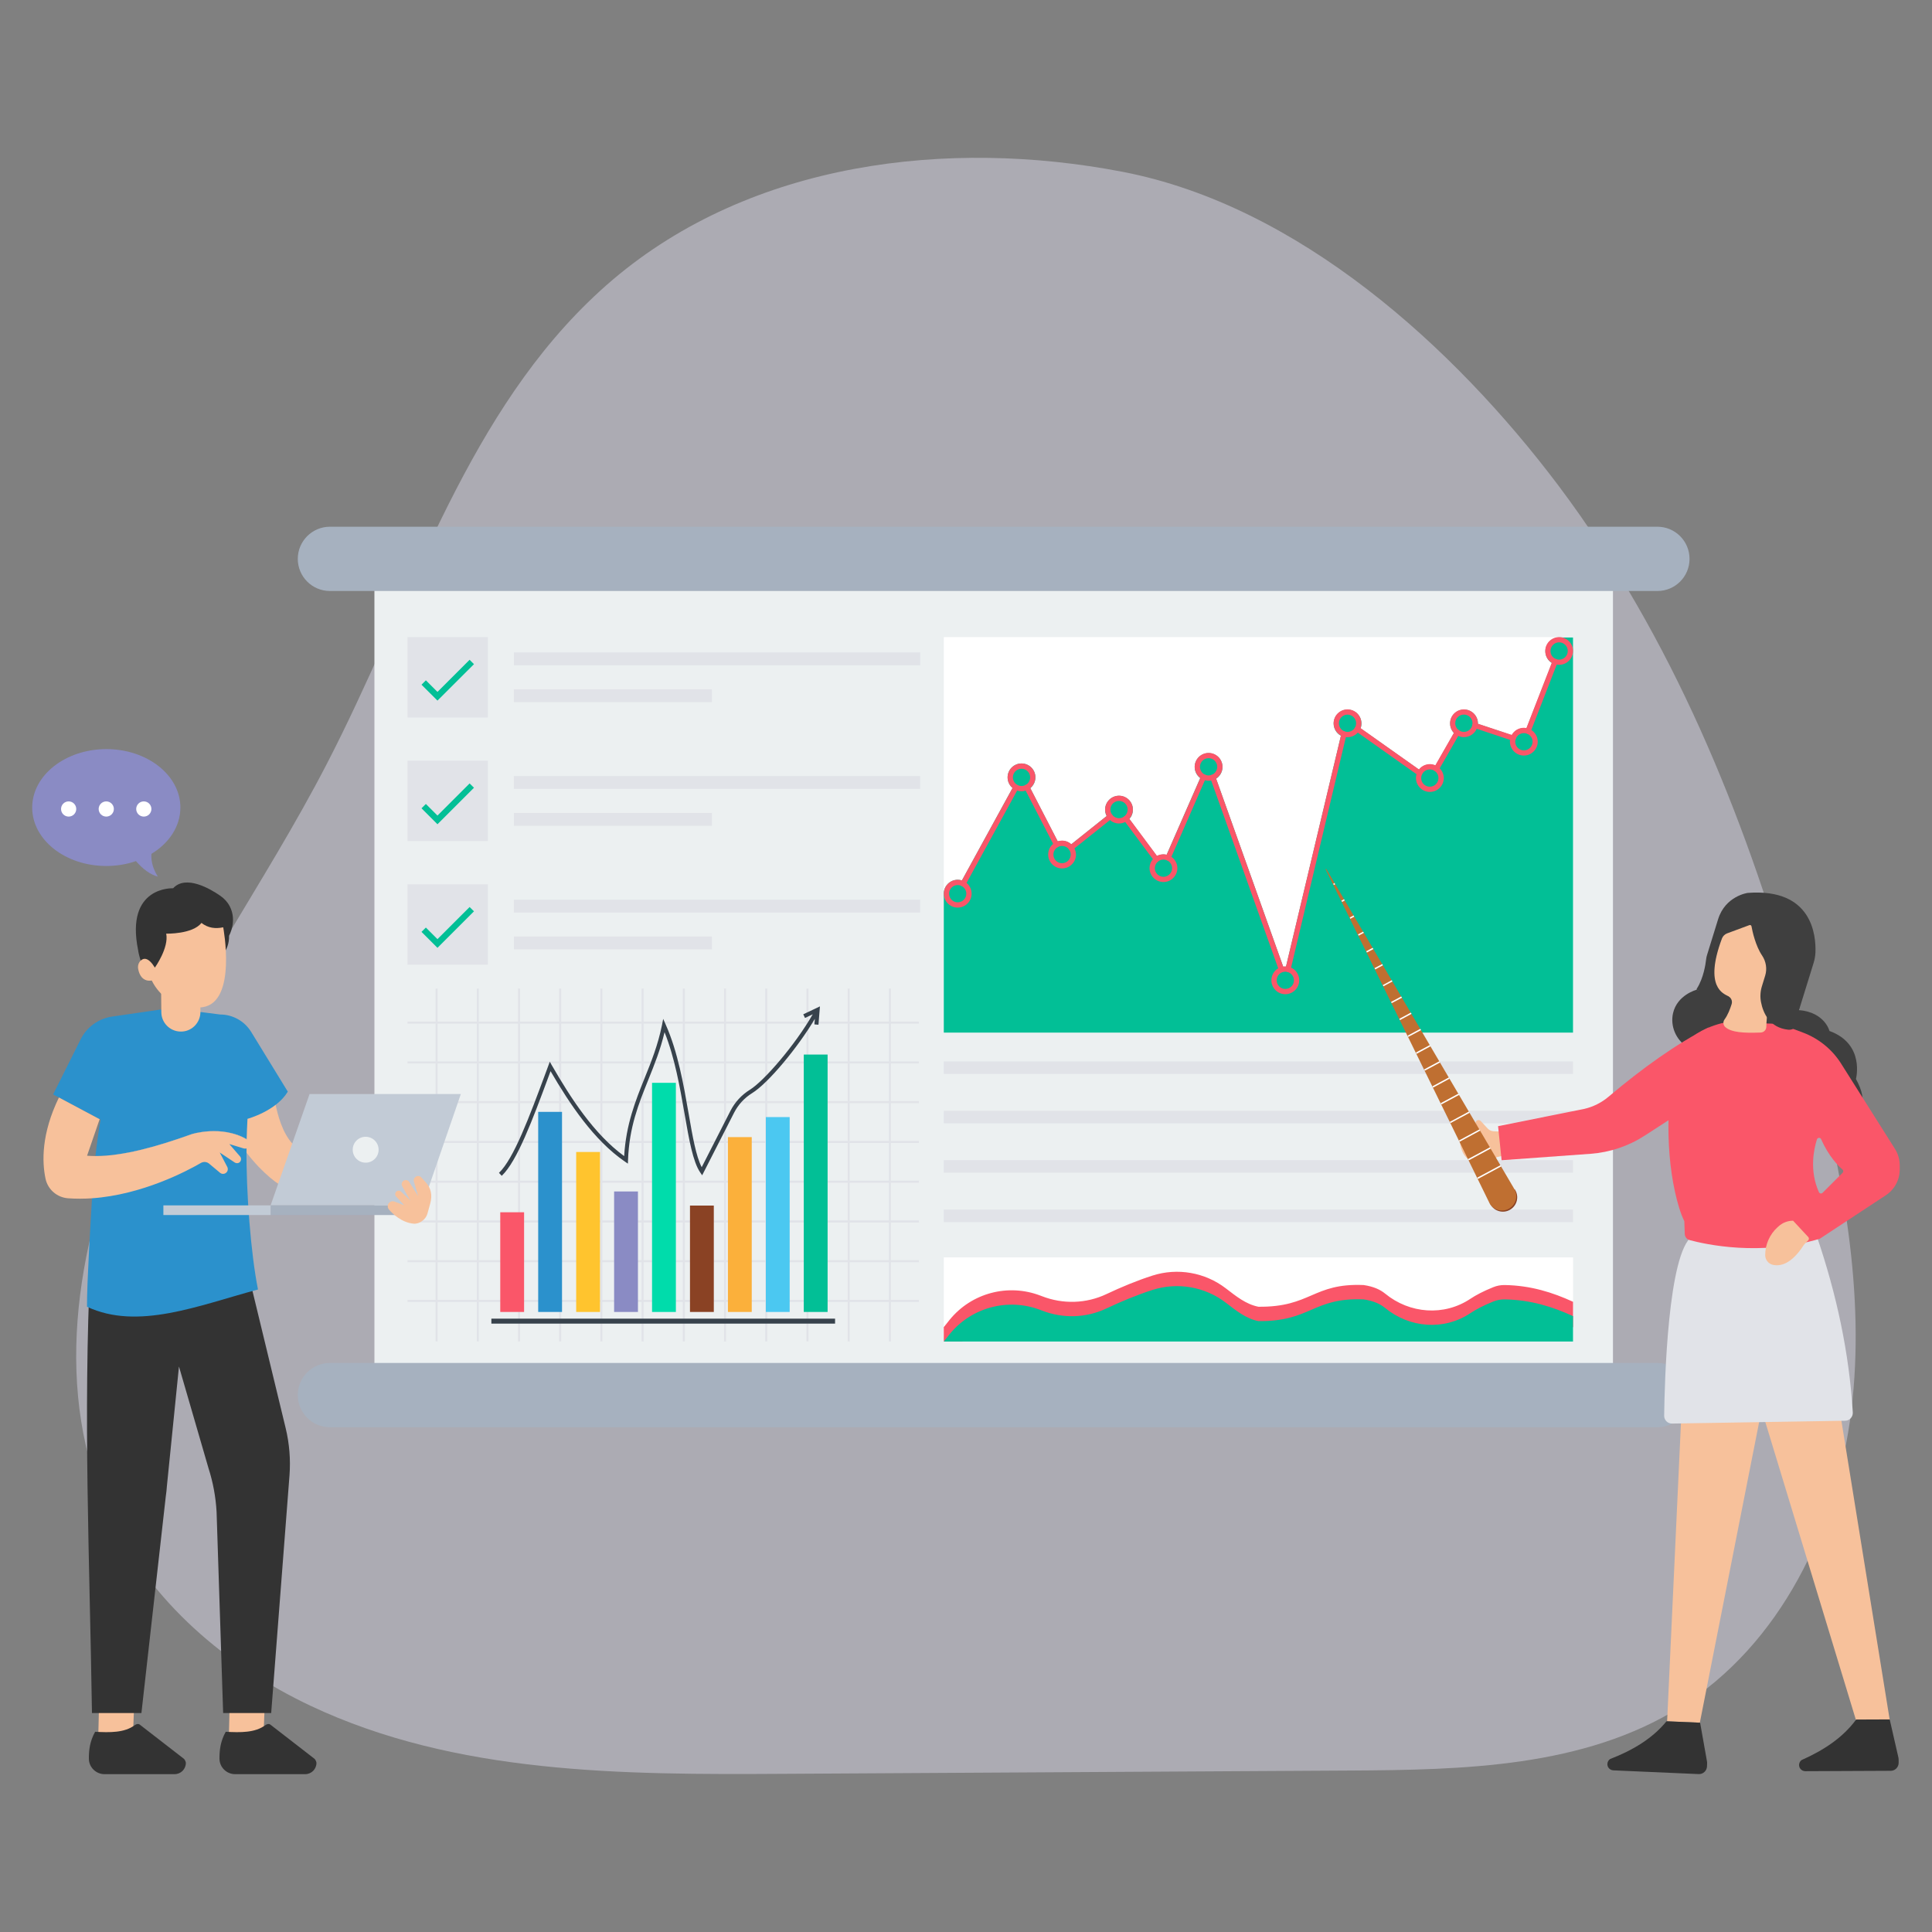 <svg xmlns="http://www.w3.org/2000/svg" xml:space="preserve" id="discusses-growth-chart" x="0" y="0" style="enable-background:new 0 0 3000 3000" version="1.1" viewBox="0 0 3000 3000">
  <rect x="0" y="0" width="3000" height="3000" fill="#808080" stroke="none"/>
  <g>
    <path d="M912.8,469.6c12.4-12.1,25.3-23.9,38.7-35.3c216-183.3,520.7-219.6,791.2-167.6
		c273.3,52.5,514.7,271.5,677.3,487.4c22.6,30.1,44.2,60.9,64.8,92.4c158.5,242.3,257.9,518.9,330.3,799.3
		c45.9,177.6,81.8,361.7,59.7,543.8s-110.1,363.9-265.6,461.2c-149.7,93.6-336.5,97.5-513,98.5c-293.2,1.7-586.3,3.4-879.5,5.1
		c-249.7,1.5-509,0.9-734.8-105.8c-130.9-61.9-247.6-161.5-310-292.2c-91.2-191-55.4-420.5,28-615.1s210.3-367,307.5-555
		C634.2,941.3,717.3,660.2,912.8,469.6z" style="opacity:.4;fill:#edebff;enable-background:new"></path>
    <g>
      <g>
        <g>
          <rect width="1923.2" height="1310.8" x="581.4" y="873.6" style="fill:#ecf0f1"></rect>
          <path d="M2573.6 917.7H512.3c-27.5 0-49.9-22.3-49.9-49.9l0 0c0-27.5 22.3-49.9 49.9-49.9h2061.3c27.5 0 49.9 22.3 49.9 49.9l0 0C2623.5 895.4 2601.2 917.7 2573.6 917.7zM2573.6 2216.2H512.3c-27.5 0-49.9-22.3-49.9-49.9l0 0c0-27.5 22.3-49.9 49.9-49.9h2061.3c27.5 0 49.9 22.3 49.9 49.9l0 0C2623.5 2193.9 2601.2 2216.2 2573.6 2216.2z" style="fill:#a6b1bf"></path>
        </g>
        <g>
          <rect width="977.1" height="614.1" x="1465.5" y="989.3" style="fill:#fff"></rect>
          <g>
            <path d="M2442.6,989.3v614.1h-977.1v-215.7c0-11.9,9.7-21.6,21.6-21.6c2.3,0,4.5,0.4,6.6,1l78.6-143.5
						c-4.7-4-7.7-9.9-7.7-16.5c0-11.9,9.7-21.6,21.6-21.6s21.6,9.7,21.6,21.6c0,6.7-3.1,12.8-8,16.8l42.6,82.6c2.1-0.7,4.3-1,6.6-1
						c5.5,0,10.6,2.1,14.4,5.6l55-43.9c-1.6-3-2.4-6.4-2.4-9.9c0-11.9,9.7-21.6,21.6-21.6s21.6,9.7,21.6,21.6
						c0,5.6-2.1,10.7-5.6,14.5l42.8,57.5c3-1.6,6.5-2.5,10.2-2.5c1.7,0,3.3,0.2,4.9,0.6l52.2-119.2c-5.2-4-8.6-10.2-8.6-17.2
						c0-11.9,9.7-21.6,21.6-21.6s21.6,9.7,21.6,21.6c0,7.6-4,14.3-9.9,18.2l104.2,292c1.1-0.2,2.2-0.2,3.3-0.2c0.3,0,0.7,0,1,0
						l85.3-358.5c-6.7-3.7-11.3-10.8-11.3-19c0-11.9,9.7-21.6,21.6-21.6c11.9,0,21.6,9.7,21.6,21.6c0,2.7-0.5,5.2-1.3,7.5l90.7,64.2
						c3.9-5,10.1-8.2,16.9-8.2c3.1,0,6,0.7,8.6,1.8l28.8-50.4c-3.7-3.9-6-9.2-6-14.9c0-11.9,9.7-21.6,21.6-21.6
						c11.9,0,21.6,9.7,21.6,21.6c0,0.2,0,0.4,0,0.6l52.7,17.5c3.7-6.6,10.7-11,18.8-11c1.3,0,2.6,0.1,3.9,0.4l39.4-101.4
						c-6.2-3.9-10.1-10.7-10.1-18.2c0-11.9,9.7-21.6,21.6-21.6h21.3V989.3z" style="fill:#02bf96"></path>
            <g>
              <g>
                <path d="M2353.5,1147.5c-0.6,1.7-2.2,2.8-3.9,2.8c-0.4,0-0.9-0.1-1.3-0.2l-3.5-1.2l-51.8-17.2l-3.9-1.3
								c-1.9-0.6-3-2.6-2.8-4.5c0-0.1,0-0.1,0-0.2c0-0.2,0.1-0.3,0.1-0.4c0.7-2.1,3-3.3,5.2-2.6l3.1,1l52.7,17.5l3.5,1.2
								C2353,1143.1,2354.2,1145.4,2353.5,1147.5z" style="fill:#fa5669"></path>
              </g>
              <g>
                <path d="M2207.7,1202.9c-0.8,1.1-2,1.7-3.3,1.7c-0.8,0-1.6-0.2-2.3-0.7l-2.6-1.8l-91.1-64.5l-3.2-2.3
								c-1.8-1.3-2.3-3.9-1-5.7c1.3-1.8,3.8-2.3,5.7-1l2.8,2l90.7,64.2l3.5,2.5C2208.6,1198.6,2209,1201.1,2207.7,1202.9z" style="fill:#fa5669"></path>
              </g>
              <g>
                <path d="M1991.3,1509.5c-0.4,0.2-0.9,0.2-1.4,0.2c-1.7,0-3.2-1-3.9-2.7l-1.2-3.4l-104.1-291.7l-1.3-3.6
								c-0.2-0.4-0.2-0.9-0.2-1.4c0-2.2,1.8-4.1,4.1-4.1c1.9,0,3.4,1.2,3.9,2.9l1.1,3.1l104.2,292l1.2,3.5
								C1994.6,1506.4,1993.5,1508.7,1991.3,1509.5z" style="fill:#fa5669"></path>
              </g>
              <g>
                <path d="M1798.1,1337.7L1798.1,1337.7c-0.8,0.7-1.7,0.9-2.5,0.9c-1.2,0-2.5-0.6-3.3-1.7l-2.1-2.8l-43-57.7
								l-2.2-3c-1.3-1.8-1-4.4,0.8-5.7c1.8-1.3,4.4-1,5.7,0.8l2.2,2.9l42.8,57.5l2.3,3.1C1800.1,1333.9,1799.7,1336.4,1798.1,1337.7
								z" style="fill:#fa5669"></path>
              </g>
              <g>
                <path d="M1642.7,1315.1c-0.1,0-0.2,0.1-0.3,0.2c-0.6,0.3-1.2,0.4-1.8,0.4c-1.5,0-2.9-0.8-3.6-2.2l-1.7-3.2
								l-42.7-82.7l-1.7-3.3c-1-2-0.2-4.4,1.8-5.5c2-1,4.4-0.2,5.5,1.8l1.7,3.2l42.6,82.6l1.8,3.4
								C1645.2,1311.7,1644.5,1314,1642.7,1315.1z" style="fill:#fa5669"></path>
              </g>
              <g>
                <path d="M1581.2,1224.3l-1.8,3.3l-78.6,143.5l-1.8,3.2c-0.8,1.4-2.1,2.1-3.6,2.1c-0.6,0-1.3-0.1-1.9-0.4
								c-0.1,0-0.1-0.1-0.2-0.1c-1.9-1.1-2.5-3.5-1.5-5.5l1.8-3.2l78.6-143.5l1.8-3.2c1.1-2,3.5-2.7,5.5-1.6
								C1581.6,1219.9,1582.3,1222.3,1581.2,1224.3z" style="fill:#fa5669"></path>
              </g>
              <g>
                <path d="M1726.4,1271.1l-2.9,2.3l-55.1,44l-2.8,2.2c-0.8,0.6-1.7,0.9-2.5,0.9c-1.2,0-2.4-0.5-3.2-1.5
								c-1.4-1.8-1.1-4.3,0.6-5.7l3-2.4l55-43.9l2.9-2.3c1.8-1.4,4.3-1.1,5.7,0.6C1728.5,1267.1,1728.2,1269.7,1726.4,1271.1z" style="fill:#fa5669"></path>
              </g>
              <g>
                <path d="M1872.6,1207.9l-1.6,3.6l-52,118.9l-1.5,3.4c-0.7,1.5-2.2,2.4-3.7,2.4c-0.6,0-1.1-0.1-1.6-0.3
								c-0.1,0-0.2-0.1-0.3-0.1c-1.9-1-2.7-3.3-1.8-5.2l1.5-3.4l52.2-119.2l1.4-3.2c0.9-2.1,3.3-3,5.4-2.1
								C1872.5,1203.4,1873.5,1205.9,1872.6,1207.9z" style="fill:#fa5669"></path>
              </g>
              <g>
                <path d="M2090.8,1140.6l-0.9,3.9l-85.1,358l-0.9,3.6c-0.4,1.9-2.1,3.1-4,3.1c-0.3,0-0.6,0-0.9-0.1
								c-2.2-0.5-3.5-2.7-3-4.9l0.9-3.6l85.3-358.5l0.8-3.3c0.5-2.2,2.7-3.5,4.9-3C2089.9,1136.2,2091.3,1138.4,2090.8,1140.6z" style="fill:#fa5669"></path>
              </g>
              <g>
                <path d="M2266.4,1139.2l-2,3.5l-28.8,50.3l-1.7,2.9c-0.8,1.3-2.1,2.1-3.5,2.1c-0.7,0-1.4-0.2-2-0.6
								c-0.2-0.1-0.3-0.2-0.5-0.3c-1.6-1.2-2.1-3.5-1.1-5.3l2-3.5l28.8-50.4l1.7-2.9c1.1-2,3.6-2.6,5.6-1.5c0.2,0.1,0.3,0.2,0.5,0.3
								C2266.9,1135.1,2267.4,1137.4,2266.4,1139.2z" style="fill:#fa5669"></path>
              </g>
              <g>
                <path d="M2418.5,1028.7l-1.3,3.5l-39.4,101.3l-1.3,3.4c-0.6,1.6-2.2,2.6-3.8,2.6c-0.5,0-1-0.1-1.5-0.3
								c-2.1-0.8-3.1-3.2-2.3-5.3l1.3-3.4l39.4-101.4l1.3-3.4c0.8-2.1,3.1-3.1,5.2-2.3l0,0c0,0,0,0,0.1,0
								C2418.3,1024.2,2419.3,1026.6,2418.5,1028.7z" style="fill:#fa5669"></path>
              </g>
              <g>
                <path d="M1500.9,1371c-2.1-1.8-4.5-3.1-7.2-3.9c-2.1-0.7-4.3-1-6.6-1c-11.9,0-21.6,9.7-21.6,21.6
								s9.7,21.6,21.6,21.6s21.6-9.7,21.6-21.6C1508.7,1381,1505.6,1375,1500.9,1371z M1487.1,1401.1c-7.4,0-13.4-6-13.4-13.4
								s6-13.4,13.4-13.4c2.3,0,4.4,0.6,6.3,1.6c0.1,0,0.1,0.1,0.2,0.1c4.1,2.3,6.9,6.7,6.9,11.7
								C1500.5,1395.1,1494.5,1401.1,1487.1,1401.1z" style="fill:#fa5669"></path>
              </g>
              <g>
                <path d="M1586.2,1185.5c-11.9,0-21.6,9.7-21.6,21.6c0,6.6,3,12.6,7.7,16.5c2.1,1.8,4.5,3.1,7.1,4
								c2.1,0.7,4.4,1.1,6.7,1.1c2.2,0,4.4-0.3,6.4-1c2.7-0.8,5.1-2.1,7.2-3.9c4.9-4,8-10,8-16.8
								C1607.8,1195.1,1598.1,1185.5,1586.2,1185.5z M1572.8,1207.1c0-7.4,6-13.4,13.4-13.4s13.4,6,13.4,13.4s-6,13.4-13.4,13.4
								S1572.8,1214.5,1572.8,1207.1z" style="fill:#fa5669"></path>
              </g>
              <g>
                <path d="M1668.4,1317.4c-1.2-2.5-2.9-4.7-4.9-6.5c-3.8-3.5-8.9-5.6-14.4-5.6c-2.3,0-4.5,0.4-6.6,1
								c-2.6,0.9-5.1,2.2-7.1,4c-4.8,3.9-7.8,9.9-7.8,16.6c0,11.9,9.7,21.6,21.6,21.6s21.6-9.7,21.6-21.6
								C1670.7,1323.5,1669.9,1320.3,1668.4,1317.4z M1649.1,1340.4c-7.4,0-13.4-6-13.4-13.4c0-5,2.7-9.3,6.8-11.6
								c0.1-0.1,0.2-0.1,0.3-0.2c1.9-1,4.1-1.6,6.4-1.6c7.4,0,13.4,6,13.4,13.4C1662.5,1334.4,1656.5,1340.4,1649.1,1340.4z" style="fill:#fa5669"></path>
              </g>
              <g>
                <path d="M1737.6,1235.5c-11.9,0-21.6,9.7-21.6,21.6c0,3.6,0.9,7,2.4,9.9c1.2,2.4,3,4.6,5.1,6.4
								c3.8,3.3,8.7,5.3,14.1,5.3c3.4,0,6.6-0.8,9.4-2.2c2.5-1.2,4.7-2.9,6.5-4.9c3.5-3.8,5.6-8.9,5.6-14.5
								C1759.2,1245.2,1749.5,1235.5,1737.6,1235.5z M1727.1,1265.4c-1.8-2.3-2.9-5.2-2.9-8.3c0-7.4,6-13.4,13.4-13.4
								s13.4,6,13.4,13.4s-6,13.4-13.4,13.4C1733.4,1270.5,1729.5,1268.5,1727.1,1265.4z" style="fill:#fa5669"></path>
              </g>
              <g>
                <path d="M1818.9,1330.4c-2.2-1.5-4.7-2.7-7.4-3.3c-1.6-0.4-3.2-0.6-4.9-0.6c-3.7,0-7.1,0.9-10.2,2.5
								c-2.4,1.3-4.6,3.1-6.3,5.1c-3.2,3.8-5.1,8.6-5.1,13.9c0,11.9,9.7,21.6,21.6,21.6s21.6-9.7,21.6-21.6
								C1828.2,1340.8,1824.5,1334.3,1818.9,1330.4z M1806.6,1361.5c-7.4,0-13.4-6-13.4-13.4c0-4.1,1.9-7.8,4.8-10.2l0.1-0.1
								c2.3-1.9,5.3-3.1,8.5-3.1c1.9,0,3.6,0.4,5.2,1.1c0.1,0,0.2,0.1,0.3,0.1c4.7,2.1,7.9,6.8,7.9,12.3
								C1820,1355.5,1814,1361.5,1806.6,1361.5z" style="fill:#fa5669"></path>
              </g>
              <g>
                <path d="M1876.7,1169.1c-11.9,0-21.6,9.7-21.6,21.6c0,7,3.4,13.3,8.6,17.2c2.2,1.6,4.6,2.9,7.3,3.6
								c1.8,0.5,3.7,0.8,5.7,0.8c1.4,0,2.8-0.1,4.1-0.4c2.8-0.5,5.3-1.6,7.6-3c6-3.9,9.9-10.6,9.9-18.2
								C1898.3,1178.8,1888.6,1169.1,1876.7,1169.1z M1876.7,1204.1c-2.2,0-4.4-0.6-6.2-1.5c-4.3-2.2-7.2-6.7-7.2-11.9
								c0-7.4,6-13.4,13.4-13.4s13.4,6,13.4,13.4C1890.1,1198.1,1884.1,1204.1,1876.7,1204.1z" style="fill:#fa5669"></path>
              </g>
              <g>
                <path d="M2004.7,1502.5c-2.4-1.1-5.1-1.8-7.9-1.9c-0.3,0-0.6,0-1,0c-1.1,0-2.2,0.1-3.3,0.2
								c-2.8,0.4-5.3,1.4-7.7,2.8c-6.4,3.7-10.6,10.7-10.6,18.6c0,11.9,9.7,21.6,21.6,21.6s21.6-9.7,21.6-21.6
								C2017.4,1513.4,2012.2,1505.8,2004.7,1502.5z M1995.8,1535.6c-7.4,0-13.4-6-13.4-13.4s6-13.4,13.4-13.4
								c1.1,0,2.1,0.1,3.1,0.4c5.9,1.4,10.3,6.7,10.3,13.1C2009.3,1529.6,2003.3,1535.6,1995.8,1535.6z" style="fill:#fa5669"></path>
              </g>
              <g>
                <path d="M2092.4,1101.5c-11.9,0-21.6,9.7-21.6,21.6c0,8.2,4.6,15.3,11.3,19c2.4,1.3,5,2.1,7.8,2.5
								c0.8,0.1,1.7,0.1,2.5,0.1c6.3,0,12-2.7,16-7.1c1.8-2,3.3-4.4,4.3-7c0.9-2.3,1.3-4.9,1.3-7.5
								C2113.9,1111.2,2104.3,1101.5,2092.4,1101.5z M2092.4,1136.5c-7.4,0-13.4-6-13.4-13.4s6-13.4,13.4-13.4s13.4,6,13.4,13.4
								C2105.8,1130.5,2099.8,1136.5,2092.4,1136.5z" style="fill:#fa5669"></path>
              </g>
              <g>
                <path d="M2235.6,1193c-1.9-2-4.2-3.5-6.7-4.7c-2.7-1.1-5.6-1.8-8.6-1.8c-6.9,0-13,3.2-16.9,8.2
								c-1.7,2.1-3,4.6-3.8,7.3c-0.6,1.9-0.9,4-0.9,6.1c0,11.9,9.7,21.6,21.6,21.6c11.9,0,21.6-9.7,21.6-21.6
								C2241.8,1202.3,2239.4,1196.9,2235.6,1193z M2220.2,1221.6c-7.4,0-13.4-6-13.4-13.4s6-13.4,13.4-13.4c2.9,0,5.5,0.9,7.7,2.4
								c3.5,2.4,5.7,6.5,5.7,11C2233.6,1215.6,2227.6,1221.6,2220.2,1221.6z" style="fill:#fa5669"></path>
              </g>
              <g>
                <path d="M2273.2,1101.5c-11.9,0-21.6,9.7-21.6,21.6c0,5.8,2.3,11.1,6,14.9c1.9,2,4.2,3.6,6.7,4.7
								c2.7,1.2,5.7,1.9,8.9,1.9c8.8,0,16.5-5.3,19.8-12.9c1.1-2.5,1.7-5.2,1.8-8c0-0.2,0-0.4,0-0.6
								C2294.8,1111.2,2285.1,1101.5,2273.2,1101.5z M2273.2,1136.5c-2.9,0-5.6-1-7.9-2.6c-3.4-2.4-5.6-6.4-5.6-10.9
								c0-7.4,6-13.4,13.4-13.4s13.4,6,13.4,13.4c0,0.9-0.1,1.8-0.3,2.6c0,0.1,0,0.2,0,0.2C2285,1131.9,2279.6,1136.5,2273.2,1136.5
								z" style="fill:#fa5669"></path>
              </g>
              <g>
                <path d="M2377.7,1133.5c-2.3-1.4-4.8-2.5-7.6-3c-1.3-0.2-2.5-0.4-3.9-0.4c-8.1,0-15.1,4.4-18.8,11
								c-1.3,2.3-2.2,5-2.6,7.7c-0.1,0.9-0.2,1.9-0.2,2.8c0,11.9,9.7,21.6,21.6,21.6c11.9,0,21.6-9.7,21.6-21.6
								C2387.8,1144.1,2383.8,1137.3,2377.7,1133.5z M2366.3,1165.2c-7.4,0-13.4-6-13.4-13.4s6-13.4,13.4-13.4
								c1.7,0,3.3,0.3,4.9,0.9c5,1.9,8.6,6.8,8.6,12.5C2379.7,1159.2,2373.7,1165.2,2366.3,1165.2z" style="fill:#fa5669"></path>
              </g>
              <g>
                <path d="M2421,989.3c-11.9,0-21.6,9.7-21.6,21.6c0,7.6,3.9,14.4,10.1,18.2c1.1,0.7,2.4,1.3,3.6,1.8
								c1.3,0.5,2.6,0.9,4,1.1c1.3,0.2,2.6,0.3,3.9,0.3c11.9,0,21.6-9.7,21.6-21.6C2442.6,999,2432.9,989.3,2421,989.3z
								 M2421,1024.3c-1.7,0-3.3-0.3-4.8-0.9c0,0,0,0-0.1,0s0,0,0,0c-5.2-2-8.5-6.9-8.5-12.5c0-7.4,6-13.5,13.4-13.5
								s13.4,6,13.4,13.5C2434.4,1018.3,2428.4,1024.3,2421,1024.3z" style="fill:#fa5669"></path>
              </g>
            </g>
          </g>
        </g>
        <g>
          <g>
            <g>
              <g>
                <g>
                  <rect width="3.1" height="548" x="676.4" y="1535" style="fill:#e1e3e8"></rect>
                </g>
                <g>
                  <rect width="3.1" height="548" x="740.4" y="1535" style="fill:#e1e3e8"></rect>
                </g>
                <g>
                  <rect width="3.1" height="548" x="804.4" y="1535" style="fill:#e1e3e8"></rect>
                </g>
                <g>
                  <rect width="3.1" height="548" x="868.3" y="1535" style="fill:#e1e3e8"></rect>
                </g>
                <g>
                  <rect width="3.1" height="548" x="932.3" y="1535" style="fill:#e1e3e8"></rect>
                </g>
                <g>
                  <rect width="3.1" height="548" x="996.3" y="1535" style="fill:#e1e3e8"></rect>
                </g>
                <g>
                  <rect width="3.1" height="548" x="1060.3" y="1535" style="fill:#e1e3e8"></rect>
                </g>
                <g>
                  <rect width="3.1" height="548" x="1124.3" y="1535" style="fill:#e1e3e8"></rect>
                </g>
                <g>
                  <rect width="3.1" height="548" x="1188.3" y="1535" style="fill:#e1e3e8"></rect>
                </g>
                <g>
                  <rect width="3.1" height="548" x="1252.3" y="1535" style="fill:#e1e3e8"></rect>
                </g>
                <g>
                  <rect width="3.1" height="548" x="1316.3" y="1535" style="fill:#e1e3e8"></rect>
                </g>
                <g>
                  <rect width="3.1" height="548" x="1380.3" y="1535" style="fill:#e1e3e8"></rect>
                </g>
              </g>
              <g>
                <g>
                  <rect width="794.1" height="3.2" x="632.8" y="1586.3" style="fill:#e1e3e8"></rect>
                </g>
                <g>
                  <rect width="794.1" height="3.2" x="632.8" y="1648.1" style="fill:#e1e3e8"></rect>
                </g>
                <g>
                  <rect width="794.1" height="3.2" x="632.8" y="1709.8" style="fill:#e1e3e8"></rect>
                </g>
                <g>
                  <rect width="794.1" height="3.2" x="632.8" y="1771.6" style="fill:#e1e3e8"></rect>
                </g>
                <g>
                  <rect width="794.1" height="3.2" x="632.8" y="1833.3" style="fill:#e1e3e8"></rect>
                </g>
                <g>
                  <rect width="794.1" height="3.2" x="632.8" y="1895.1" style="fill:#e1e3e8"></rect>
                </g>
                <g>
                  <rect width="794.1" height="3.2" x="632.8" y="1956.8" style="fill:#e1e3e8"></rect>
                </g>
                <g>
                  <rect width="794.1" height="3.2" x="632.8" y="2018.5" style="fill:#e1e3e8"></rect>
                </g>
              </g>
            </g>
          </g>
          <g>
            <rect width="533.7" height="7.7" x="763" y="2047.6" style="fill:#37424c"></rect>
            <g>
              <g>
                <rect width="37" height="154.8" x="776.8" y="1882.4" style="fill:#fa5669"></rect>
                <rect width="37" height="310.7" x="835.7" y="1726.5" style="fill:#2b91cc"></rect>
                <rect width="37" height="248.4" x="894.7" y="1788.8" style="fill:#ffc42e"></rect>
                <rect width="37" height="187.1" x="953.6" y="1850.1" style="fill:#8a8bc4"></rect>
                <rect width="37" height="355.8" x="1012.5" y="1681.4" style="fill:#00dcab"></rect>
                <rect width="37" height="165.2" x="1071.4" y="1872" style="fill:#8a4224"></rect>
                <rect width="37" height="271.5" x="1130.3" y="1765.7" style="fill:#fbb03b"></rect>
                <rect width="37" height="302.6" x="1189.2" y="1734.6" style="fill:#4bc8f1"></rect>
                <rect width="37" height="399.7" x="1248.1" y="1637.5" style="fill:#02bf96"></rect>
              </g>
              <path d="M1247.3,1575l2.7,5.7l12-5.7c-27.1,47.4-75.4,103.4-97.5,117.1c-12.9,8-23.4,19.3-30.3,32.9l-44.6,87.4
							c-8.8-16.9-14.2-47.8-20.3-83.2c-7.8-44.9-16.7-95.8-35.5-138l-4-9.1l-1.9,9.7c-6.2,30.8-16.7,57-26.9,82.2
							c-14.2,35.3-28.9,71.8-31.8,121.2c-46.9-34.2-83-90.2-112.2-140.8l-3.3-5.8l-2.3,6.3c-1.7,4.6-3.4,9.2-5.1,13.8
							c-23.9,64.3-48.5,130.7-71.5,152.5l4.3,4.6c24-22.8,47.8-86.9,73-154.9c0.9-2.5,1.9-5,2.8-7.6c30,51.3,67,107.1,115.4,140.4
							l4.7,3.2l0.2-5.7c1.9-51.3,16.4-87,31.6-124.8c9.2-22.9,18.7-46.4,25.1-73.6c15.9,39.6,24,86.1,31.2,127.4
							c6.9,39.7,12.9,73.9,24.2,90.4l3,4.4l49.6-97.2c6.4-12.5,16-23,28-30.4c24.8-15.3,70.8-70.5,97.4-115.4l-0.7,8.7l6.3,0.5
							l2.3-28.5L1247.3,1575z" style="fill:#37424c"></path>
            </g>
          </g>
        </g>
        <rect width="977.1" height="130.6" x="1465.5" y="1952.5" style="fill:#fff"></rect>
        <path d="M2442.6,2021.4c-31.6-14.5-65.5-25.3-106-26c-6.1-0.1-12.2,1-17.8,3.3c-15.9,6.4-27,12.4-35.5,18
				c-40.9,27.4-94.4,23.3-132.5-8c-7.5-6.1-17.7-11-33.4-13.3c-78.9-3.3-81.7,34.6-163.4,33.7c-19.4-3.9-34.3-16.1-50.6-28.6
				c-32.4-24.8-74.9-32.2-113.8-19.8c-23.3,7.4-48.8,18-71.4,28.7c-31.6,15-67.8,16-100.3,3.3c-0.9-0.3-1.8-0.7-2.7-1
				c-50-19-106.5-4-140.4,37.4c-3.1,3.8-6.2,7.7-9.3,11.7h977.1V2021.4z" style="fill:#fa5669"></path>
        <rect width="977.1" height="19.5" x="1465.5" y="1648.1" style="fill:#e1e3e8"></rect>
        <rect width="977.1" height="19.5" x="1465.5" y="1724.8" style="fill:#e1e3e8"></rect>
        <rect width="977.1" height="19.5" x="1465.5" y="1801.5" style="fill:#e1e3e8"></rect>
        <rect width="977.1" height="19.5" x="1465.5" y="1878.2" style="fill:#e1e3e8"></rect>
        <polygon points="1465.5 2060.7 1465.5 2083 1494.5 2083 1491.7 2049.1" style="fill:#fa5669"></polygon>
        <path d="M2442.6,2043.7c-31.6-14.5-65.5-25.3-106-26c-6.1-0.1-12.2,1-17.8,3.3c-15.9,6.4-27,12.4-35.5,18
				c-40.9,27.4-94.4,23.3-132.5-8c-7.5-6.1-17.7-11-33.4-13.3c-78.9-3.3-81.7,34.6-163.4,33.7c-19.4-3.9-34.3-16.1-50.6-28.6
				c-32.4-24.8-74.9-32.2-113.8-19.8c-23.3,7.4-48.8,18-71.4,28.7c-31.6,15-67.8,16-100.3,3.3c-0.9-0.3-1.8-0.7-2.7-1
				c-50-19-106.5-4-140.4,37.4c-3.1,3.8-6.2,7.7-9.3,11.7h977.1V2043.7z" style="fill:#02bf96"></path>
        <g>
          <rect width="124.8" height="124.8" x="632.8" y="989.3" style="fill:#e1e3e8"></rect>
          <g>
            <rect width="630.9" height="20" x="798" y="1013.1" style="fill:#e1e3e8"></rect>
            <rect width="307.5" height="20" x="797.9" y="1070.3" style="fill:#e1e3e8"></rect>
          </g>
          <g>
            <g>
              <polygon points="729.2 1024.5 736 1031.3 679.3 1087.9 654.5 1063.2 661.3 1056.4 679.3 1074.4" style="fill:#02bf96"></polygon>
            </g>
          </g>
        </g>
        <g>
          <rect width="124.8" height="124.8" x="632.8" y="1181.2" style="fill:#e1e3e8"></rect>
          <g>
            <rect width="630.9" height="20" x="797.9" y="1205" style="fill:#e1e3e8"></rect>
            <rect width="307.5" height="20" x="798" y="1262.3" style="fill:#e1e3e8"></rect>
          </g>
          <g>
            <g>
              <polygon points="729.2 1216.5 736 1223.2 679.3 1279.9 654.5 1255.1 661.3 1248.4 679.3 1266.4" style="fill:#02bf96"></polygon>
            </g>
          </g>
        </g>
        <g>
          <rect width="124.8" height="124.8" x="632.8" y="1373.2" style="fill:#e1e3e8"></rect>
          <g>
            <rect width="630.9" height="20" x="797.9" y="1397" style="fill:#e1e3e8"></rect>
            <rect width="307.5" height="20" x="798" y="1454.2" style="fill:#e1e3e8"></rect>
          </g>
          <g>
            <g>
              <polygon points="729.2 1408.4 736 1415.1 679.3 1471.8 654.5 1447 661.3 1440.3 679.3 1458.3" style="fill:#02bf96"></polygon>
            </g>
          </g>
        </g>
      </g>
      <g>
        <g>
          <g>
            <path d="M425.3,1698.8c0,0,9.6,93.4,59.6,90.3c50-3,0,3.6,0,3.6l-25.3,59.6c0,0-51.8-11.3-107.8-109.2l36.3-60.9
						L425.3,1698.8z" style="fill:#f7c19b"></path>
            <g>
              <g>
                <polygon points="411.8 2628.9 409.1 2696.9 355.4 2695.9 357 2630.5" style="fill:#f7c19b"></polygon>
                <path d="M340.8,2730.9c0.1,13.3,11,24,24.2,24h108.9c9.7,0,17.5-7.8,17.5-17.5l0,0c0-1.7-1.8-5.4-3.1-6.4
								l-68.3-52.9c-2.4-1.9-5.5-1.1-7.9,0.7c-16.1,12-38.8,11.5-61.6,10.3C342.3,2703.8,340.7,2717.8,340.8,2730.9z" style="fill:#333"></path>
                <polygon points="209 2628.9 206.4 2696.9 152.6 2695.9 154.2 2630.5" style="fill:#f7c19b"></polygon>
                <path d="M138,2730.9c0.1,13.3,11,24,24.2,24h108.9c9.7,0,17.5-7.8,17.5-17.5l0,0c0-1.7-1.8-5.4-3.1-6.4
								l-68.3-52.9c-2.4-1.9-5.5-1.1-7.9,0.7c-16.1,12-38.8,11.5-61.6,10.3C139.5,2703.8,137.9,2717.8,138,2730.9z" style="fill:#333"></path>
                <g>
                  <path d="M364.4,1890.3l79.2,327.4c5.8,24.1,7.8,48.9,5.9,73.6L421.1,2660h-74.6l-10.2-312.5
									c-1.3-22.8-5.4-45.4-12.4-67.2l-46-158.4l-18.7,185.2c-0.4,5.6-1,11.2-1.8,16.7L219.6,2660h-76.8
									c-3.6-240.3-13.9-461-2.4-699.2l175.8-103.5L364.4,1890.3z" style="fill:#333"></path>
                  <path d="M154.8,1737.9l1.3,0.6c-3.1,18.3-5.7,37.1-7.9,56.5c43.4,0.1,95.1-14.4,149.7-34
									c0,0,46.1-14.7,85.1,7.9c0.3-10.4,0.7-20.9,1.3-31.6c0,0,44.5-12,62.6-42.2l-56.9-92.8c-10.3-16.7-28.5-27-48.3-27
									l-30.6-3.9c0,0-31.4,30.5-61.1-3.9l-76.4,11.1c-20.9,3.2-39,16.4-48.4,35.3l-42.7,85.5l9,4.8L154.8,1737.9z" style="fill:#2b91cc"></path>
                  <path d="M135.1,2029.1c79,37,172.8-1.8,265.5-26.8c-11.2-56.1-18.5-151.5-17.8-219c0-4.7,0.1-9.5,0.3-14.3
									c-39.1-22.5-85.1-7.9-85.1-7.9c-54.6,19.6-106.3,34.1-149.7,34c-2.4,21.1-4.1,43-5.4,65.5
									C140.9,1892.7,134.8,1994.4,135.1,2029.1z" style="fill:#2b91cc"></path>
                </g>
              </g>
              <path d="M70.7,1830.3c3.5,16.8,18,29.2,35.1,30.4c12.4,0.9,24.7,0.8,36.9,0c78.1-5.4,148-42.5,169.3-54.9
							c4.1-2.3,9.1-1.9,12.7,1.1l17,14.2c1.3,1.1,3,1.7,4.7,1.7c1.3,0,2.6-0.3,3.8-1.1c3.3-2,4.5-6.3,2.7-9.7l-11.7-22.4l23.4,15.6
							c1.1,0.7,2.3,1,3.5,1c2,0,3.9-0.9,5.1-2.7c1.6-2.3,1.5-5.5-0.4-7.7l-16.7-19.3l22.4,6.8c0.7,0.2,1.5,0.3,2.2,0.3
							s1.4-0.1,2-0.3c2.5-0.7,4.4-2.6,5.1-5.3c0.8-3.2-0.6-6.5-3.5-8.2c-0.5-0.3-0.9-0.6-1.4-0.8c-39.1-22.5-85.1-7.9-85.1-7.9
							c-54.6,19.6-106.3,34.1-149.7,34c-4.4,0-8.7-0.2-12.9-0.5l19.5-56.7l-63.2-33.7C64,1760.8,65.2,1804.3,70.7,1830.3z" style="fill:#f7c19b"></path>
            </g>
            <g>
              <g>
                <polygon points="420.2 1871.7 656 1871.7 715.6 1698.8 480.7 1698.8" style="fill:#c2cbd6"></polygon>
                <polygon points="420.2 1886.7 652 1886.7 656 1871.7 420.2 1871.7" style="fill:#a6b1bf"></polygon>
                <rect width="166.5" height="15" x="253.7" y="1871.7" style="fill:#c2cbd6"></rect>
              </g>
              <path d="M547.7,1785.3c0,11.1,9,20.1,20.1,20.1s20.1-9,20.1-20.1s-9-20.1-20.1-20.1
							C556.8,1765.1,547.7,1774.1,547.7,1785.3z" style="fill:#ecf0f1"></path>
            </g>
          </g>
          <path d="M626.4,1833.6c-2.6,1.9-3.4,5.3-2,8.1c4.5,8.8,13.2,22.8,13.2,22.8l-14.8-14.1c-2.3-2.2-5.9-2-7.9,0.4l0,0
					c-1.7,2.1-1.7,5.1,0.2,7.1l12.6,13.7l-15.1-5.8c-4.5-1.7-9.5,1-10.4,5.8l0,0c-0.4,2.4,0.2,4.8,1.8,6.6
					c5.4,6.3,19.5,20.2,38.2,21.9c9.3,0.8,19-6.5,21.5-15.5l4.4-16c3.5-12.7,0.9-23.9-6.4-32l-7.4-8.2c-2.3-2.6-6.2-3-9-1l0,0
					c-2.4,1.7-3.4,4.7-2.6,7.4l6.6,22.5l-13.8-21.9C633.6,1832.3,629.4,1831.5,626.4,1833.6L626.4,1833.6z" style="fill:#f7c19b"></path>
        </g>
        <g>
          <path d="M311.2,1571.4l-0.1-16.7l-25.6-9.3l-33.1-12.4l-2.2,6.3l0.3,32.4c0.1,16.3,13.1,29.6,29.4,30.1l0,0
					C297,1602.5,311.2,1588.6,311.2,1571.4z" style="fill:#f7c19b"></path>
          <path d="M337.9,1490.2c0,0,18.4-11.9,17.8-37.2c0,0,13.1-23,0.9-46c-3.5-6.6-8.7-12.1-14.9-16.3
					c-14.6-10.1-53-33-72.9-11.4c0,0-74.7-3.8-54.3,96.2c0,0,1.3,13.3,14.9,46.2l50.3-14.8L337.9,1490.2z" style="fill:#333"></path>
          <path d="M346.6,1439.9c0,0,21.9,115.6-31.6,124c0,0-54,9-79.4-41.4c0,0-16.7,4.4-21-17.6c-1-5,0.4-10.2,4.2-13.6
					c4.4-3.9,11.7-5,21.7,11.2c0,0,22-30.8,17.6-52.7c0,0,41,1,54.7-16.7C323.1,1441.1,334.5,1442.5,346.6,1439.9z" style="fill:#f7c19b"></path>
        </g>
      </g>
      <g>
        <g>
          <g>
            <g>
              <g>
                <path d="M50,1254c0,50.1,51.5,90.7,115,90.7c16.4,0,32-2.7,46.1-7.6c10.4,12,21.6,20.7,34,24.1
								c-7.2-11.4-10.8-23.1-10-35.3c27.4-16.6,45-42.6,45-72c0-50.1-51.5-90.7-115-90.7C101.5,1163.3,50,1203.9,50,1254z" style="fill:#8a8bc4"></path>
              </g>
            </g>
          </g>
        </g>
        <g>
          <circle cx="106.6" cy="1256.2" r="11.8" style="fill:#fff"></circle>
          <circle cx="165" cy="1256.2" r="11.8" style="fill:#fff"></circle>
          <circle cx="223.3" cy="1256.2" r="11.8" style="fill:#fff"></circle>
        </g>
      </g>
      <g>
        <g>
          <g>
            <g>
              <path d="M2634.2,1537c0,0-30,7.8-36.4,36.6c-4.3,19.8,4.4,40.1,21.1,51.6l89.3,61.4l77.6,57.6l44.5,7.5
							c0,0,92.7-1.7,51.6-76.3c0,0,14.5-54.3-41.1-74.5c0,0-7.1-28.9-47.1-32.4L2634.2,1537z" style="fill:#3f3f3f"></path>
            </g>
          </g>
          <g>
            <polygon points="2611.5 2181.2 2738.5 2173.2 2639.5 2675 2588.7 2672.8" style="fill:#f7c19b"></polygon>
          </g>
          <g>
            <polygon points="2728.5 2166.4 2854.4 2175.7 2934.3 2670.3 2881.8 2670.5" style="fill:#f7c19b"></polygon>
          </g>
          <g>
            <path d="M2627.9,1919.3H2821c31,90.8,50.5,182.1,56,273.9c0.4,6.9-4.9,12.8-11.7,12.9l-269.1,4.4
						c-6.7,0.1-12.2-5.5-12.1-12.3C2584.8,2145.7,2589.9,1945.5,2627.9,1919.3z" style="fill:#e1e3e8"></path>
          </g>
          <g>
            <path d="M2615.4,1896.2l0.7,20c0.2,4.4,3.2,8.3,7.5,9.4c24.8,6.7,109.8,25.6,202.2-2.1l102.5-67.5
						c13.5-8.9,21.6-23.9,21.6-40v-6.4c0-9.1-2.6-17.9-7.4-25.6l-83.6-132.4c-14-22.2-34.9-39.1-59.4-48.3L2764,1590l-81.2-3.1
						c0,0-63.4,8.9-80.9,57.4c-9.7,26.8-10.4,62.8-11,90.1c-0.9,39.3,1.7,78.7,10.2,117.1
						C2604.9,1868.4,2609.6,1884.6,2615.4,1896.2z M2824.4,1851.2c-15.1-33.6-7.9-66.8-3.1-81.9c1-3.1,5.2-3.3,6.5-0.4
						c11.8,26.8,26.9,41.7,33.2,47.1c1.5,1.3,1.6,3.7,0.2,5.1l-31.1,31.1C2828.4,1853.9,2825.4,1853.4,2824.4,1851.2z" style="fill:#fa5669"></path>
          </g>
          <g>
            <path d="M2784.3,1895.5L2784.3,1895.5c-8.3,0-16.3,3.1-22.5,8.7l-1.7,1.5c-12.2,11.1-19.1,26.8-19.1,43.2l0,0
						c0,7,4.7,13.3,11.5,15c10.9,2.7,28.6,0.1,48.2-30.4c0.5-0.6,1-1.3,1.5-1.9l5.6-5.6c1.4-1.4,1.4-3.6,0.1-5.1L2784.3,1895.5z" style="fill:#f7c19b"></path>
          </g>
          <g>
            <path d="M2688.9,1559.1c-2.3,7.4-5.9,17-11.1,24c-2.7,3.7-2.1,8.8,1.3,11.8c9.2,8.1,27.9,9.5,55,8.4
						c4.7-0.2,8.4-3.9,8.6-8.5c0.5-16.2,3-41.3,11.4-52.7c0,0,71-114.8-42.6-110.4c-2,0.1-5.2,0.7-7.1,1.3l-10.4,3.5
						c-8.9,3-16,9.7-19.4,18.3c-10.3,26.1-27.1,80.7,7.5,91.5C2687.5,1548,2690.6,1553.7,2688.9,1559.1z" style="fill:#f7c19b"></path>
          </g>
          <g>
            <g>
              <path d="M2682.9,1555.2l5,1.6c1.2-3.1-2.8-8.8-5-10.2c-5.6-3.6-37.7-12.8-9.1-89.3c1.4-3.6,4.3-6.5,7.9-7.9
							l34.8-12.9c1.4-0.5,2.9,0.3,3.2,1.8c1.4,7.8,6.2,30.2,16.5,45.5c6.1,9.1,8,20.5,4.8,31l-5.1,16.6c-2.5,8-3,16.6-1.4,24.8
							c3.2,16.2,12.9,39.6,42.1,42.7c9.4,1,17.3-7.1,16.3-16.5l0,0c-0.6-6,0-12.1,1.8-17.9l21.5-69.4c1.6-5.2,2.5-10.5,2.8-15.9
							c1.1-27-5.1-100.3-105.1-92.7c0,0-34.9,4.6-46.1,41.1l-17.1,55.3c-0.7,2.1-1.1,4.3-1.4,6.6c-0.9,7.9-4.1,29.3-14.2,45.2
							c-0.5,0.7-0.7,1.5-0.7,2.3l0,0L2682.9,1555.2z" style="fill:#3f3f3f"></path>
            </g>
          </g>
          <g>
            <g>
              <path d="M2338.4,1757.5l1.7,35.8l-15.1,3.3c0,0-47.3,27.4-57.2-17.8c-3.9-17.6,16.5-30.7,30.7-19.6
							c0.2,0.2,0.4,0.3,0.6,0.5c0.5,0.4,1.2-0.2,0.8-0.7l-8-12.6c-1.4-2.1-0.8-5,1.3-6.4l0,0c1.9-1.3,4.5-1,6.1,0.7l10.7,11.6
							c2.4,2.6,5.7,4.1,9.2,4.3L2338.4,1757.5z" style="fill:#f7c19b"></path>
            </g>
            <g>
              <path d="M2653.1,1595.4c-49.9,25.4-102.2,62.7-155.5,107.7c-10.9,9.2-23.8,15.6-37.6,18.8l-133.8,26.8l5.5,52.9
							l138.2-10c29.9-2.2,58.8-11.9,84-28.2l77.8-50.4L2653.1,1595.4z" style="fill:#fa5669"></path>
            </g>
          </g>
          <g>
            <path d="M2588.7,2672.8l50.8,2.2c0.2,0,0.5,0.2,0.5,0.4l10.6,59.7c0.2,0.9,0.2,1.9,0.2,2.8l-0.2,5.1
						c-0.3,6.8-6.1,12.1-12.9,11.8l-132.6-5.8c-3.5-0.2-6.6-2.2-8.2-5.3l0,0c-2.1-4.3-0.7-9.6,3.3-12.3c35.5-13.7,65.8-32,87.3-58.3
						C2587.8,2672.9,2588.2,2672.8,2588.7,2672.8z" style="fill:#333"></path>
          </g>
          <g>
            <path d="M2883,2670.1l50.9-0.2c0.2,0,0.5,0.2,0.5,0.4l13.5,59.1c0.2,0.9,0.3,1.9,0.3,2.8v5.1
						c0,6.8-5.5,12.4-12.3,12.4l-132.7,0.6c-3.5,0-6.7-1.9-8.4-4.9l0,0c-2.3-4.2-1.2-9.5,2.7-12.4c34.8-15.4,64.2-35.1,84.4-62.5
						C2882.1,2670.2,2882.6,2670.1,2883,2670.1z" style="fill:#333"></path>
          </g>
        </g>
        <g>
          <path d="M2352.2,1846.9l1.8,3.3l0,0c4.7,10.5,0.5,23-9.8,28.6s-23.1,2.1-29.2-7.6l0,0l-1.8-3.4L2352.2,1846.9z" style="fill:#8a4224"></path>
          <path d="M2059.2,1349.4c0.1,0,0.2,0,0.3,0.1l12.8,21.7l1.1,1.9l13.7,23.3l1.1,1.9l13.7,23.3l1.1,1.9l13.7,23.3
					l1.1,1.9l13.7,23.3l1.1,1.9l13.7,23.3l1.1,1.9l13.7,23.3l1.1,1.9l13.7,23.3l1.1,1.9l13.7,23.3l1.1,1.9l13.7,23.3l1.1,1.9
					l13.7,23.3l1.1,1.9l13.7,23.3l1.1,1.9l13.7,23.3l1.1,1.9l13.7,23.3l0,0l0.9,1.5l0,0l0,0l15.4,26.2l0,0l0.9,1.5l0,0l15.5,26.3
					l0.9,1.5l0,0l0,0l15.4,26.2l0,0l0.9,1.5v0.1l0,0l15.4,26.2l0.9,1.5v0.1l0,0l20.5,34.9c0.2,0.2,0.3,0.5,0.4,0.7l0.3,0.5
					c0,0.1,0.1,0.2,0.1,0.2l0,0c5.2,10.6,1.2,23.6-9.4,29.3c-10.4,5.6-23.2,2.1-29.4-7.7l0,0l0,0l-0.1-0.1v-0.1l0,0l0,0l-0.3-0.6
					c-0.2-0.4-0.4-0.8-0.6-1.2l-17.6-36l-1-2l-13.2-27l0,0l-1-2l-13.2-27l0,0l-1-2l0,0l-13.2-27l-1-2l0,0l-13.2-26.9l-1-2l0,0
					l-11.9-24.3l-1-2l-11.9-24.2l-1-2l-11.9-24.3l-1-2l-11.9-24.3l-1-2l-11.9-24.2l-1-2l-11.9-24.2l-1-2l-11.9-24.2l-1-2l-11.9-24.3
					l-1-2l-11.9-24.3l-1-2l-11.9-24.2l-1-2l-11.9-24.3l-1-2l-11.9-24.2l-1-2l-11.9-24.2l-1-2l-11.1-22.6
					C2059,1349.5,2059.1,1349.4,2059.2,1349.4L2059.2,1349.4z" style="fill:#bf6f31"></path>
          <g>
            <polygon points="2330 1809.3 2330.9 1810.7 2330.9 1810.8 2331 1810.8 2331.1 1811.2 2294.8 1830.7 2293.8 1828.7" style="fill:#fff"></polygon>
          </g>
          <g>
            <polygon points="2279.6 1799.8 2313.7 1781.5 2313.7 1781.5 2314.6 1783 2314.6 1783.1 2314.6 1783.1 2314.8 1783.4 2280.6 1801.8" style="fill:#fff"></polygon>
          </g>
          <g>
            <polygon points="2297.4 1753.7 2298.2 1755.2 2298.3 1755.2 2298.3 1755.2 2298.4 1755.6 2266.4 1772.9 2265.5 1770.9 2265.5 1770.9" style="fill:#fff"></polygon>
          </g>
          <g>
            <polygon points="2252.3 1743.9 2282.1 1727.9 2281.9 1727.5 2281.9 1727.5 2281 1726 2251.3 1742 2251.3 1742" style="fill:#fff"></polygon>
          </g>
          <g>
            <polygon points="2264.7 1698.2 2265.6 1699.7 2265.6 1699.7 2265.8 1700.1 2238.1 1715 2237.1 1713" style="fill:#fff"></polygon>
          </g>
          <g>
            <polygon points="2249.9 1673 2251 1674.9 2225.3 1688.8 2224.3 1686.8" style="fill:#fff"></polygon>
          </g>
          <g>
            <polygon points="2235.1 1647.9 2236.2 1649.8 2212.4 1662.6 2211.4 1660.6" style="fill:#fff"></polygon>
          </g>
          <g>
            <polygon points="2220.3 1622.7 2198.6 1634.4 2199.6 1636.4 2221.4 1624.6" style="fill:#fff"></polygon>
          </g>
          <g>
            <polygon points="2205.5 1597.6 2185.7 1608.2 2186.7 1610.1 2206.6 1599.5" style="fill:#fff"></polygon>
          </g>
          <g>
            <polygon points="2190.7 1572.4 2172.9 1582 2173.9 1584 2191.8 1574.3" style="fill:#fff"></polygon>
          </g>
          <g>
            <polygon points="2175.8 1547.3 2160.1 1555.8 2161 1557.7 2177 1549.2" style="fill:#fff"></polygon>
          </g>
          <g>
            <polygon points="2161.1 1522.1 2147.2 1529.6 2148.2 1531.5 2162.2 1524" style="fill:#fff"></polygon>
          </g>
          <g>
            <polygon points="2146.3 1497 2134.4 1503.3 2135.4 1505.3 2147.4 1498.9" style="fill:#fff"></polygon>
          </g>
          <g>
            <polygon points="2131.4 1471.8 2121.5 1477.1 2122.5 1479.1 2132.6 1473.7" style="fill:#fff"></polygon>
          </g>
          <g>
            <polygon points="2116.6 1446.7 2108.7 1450.9 2109.7 1452.9 2117.8 1448.5" style="fill:#fff"></polygon>
          </g>
          <g>
            <polygon points="2101.8 1421.5 2095.9 1424.7 2096.8 1426.7 2102.9 1423.4" style="fill:#fff"></polygon>
          </g>
          <g>
            <polygon points="2087 1396.3 2083 1398.5 2084 1400.5 2088.1 1398.2" style="fill:#fff"></polygon>
          </g>
          <g>
            <polygon points="2072.2 1371.2 2070.2 1372.3 2071.2 1374.3 2073.3 1373.1" style="fill:#fff"></polygon>
          </g>
        </g>
      </g>
    </g>
  </g>
</svg>
